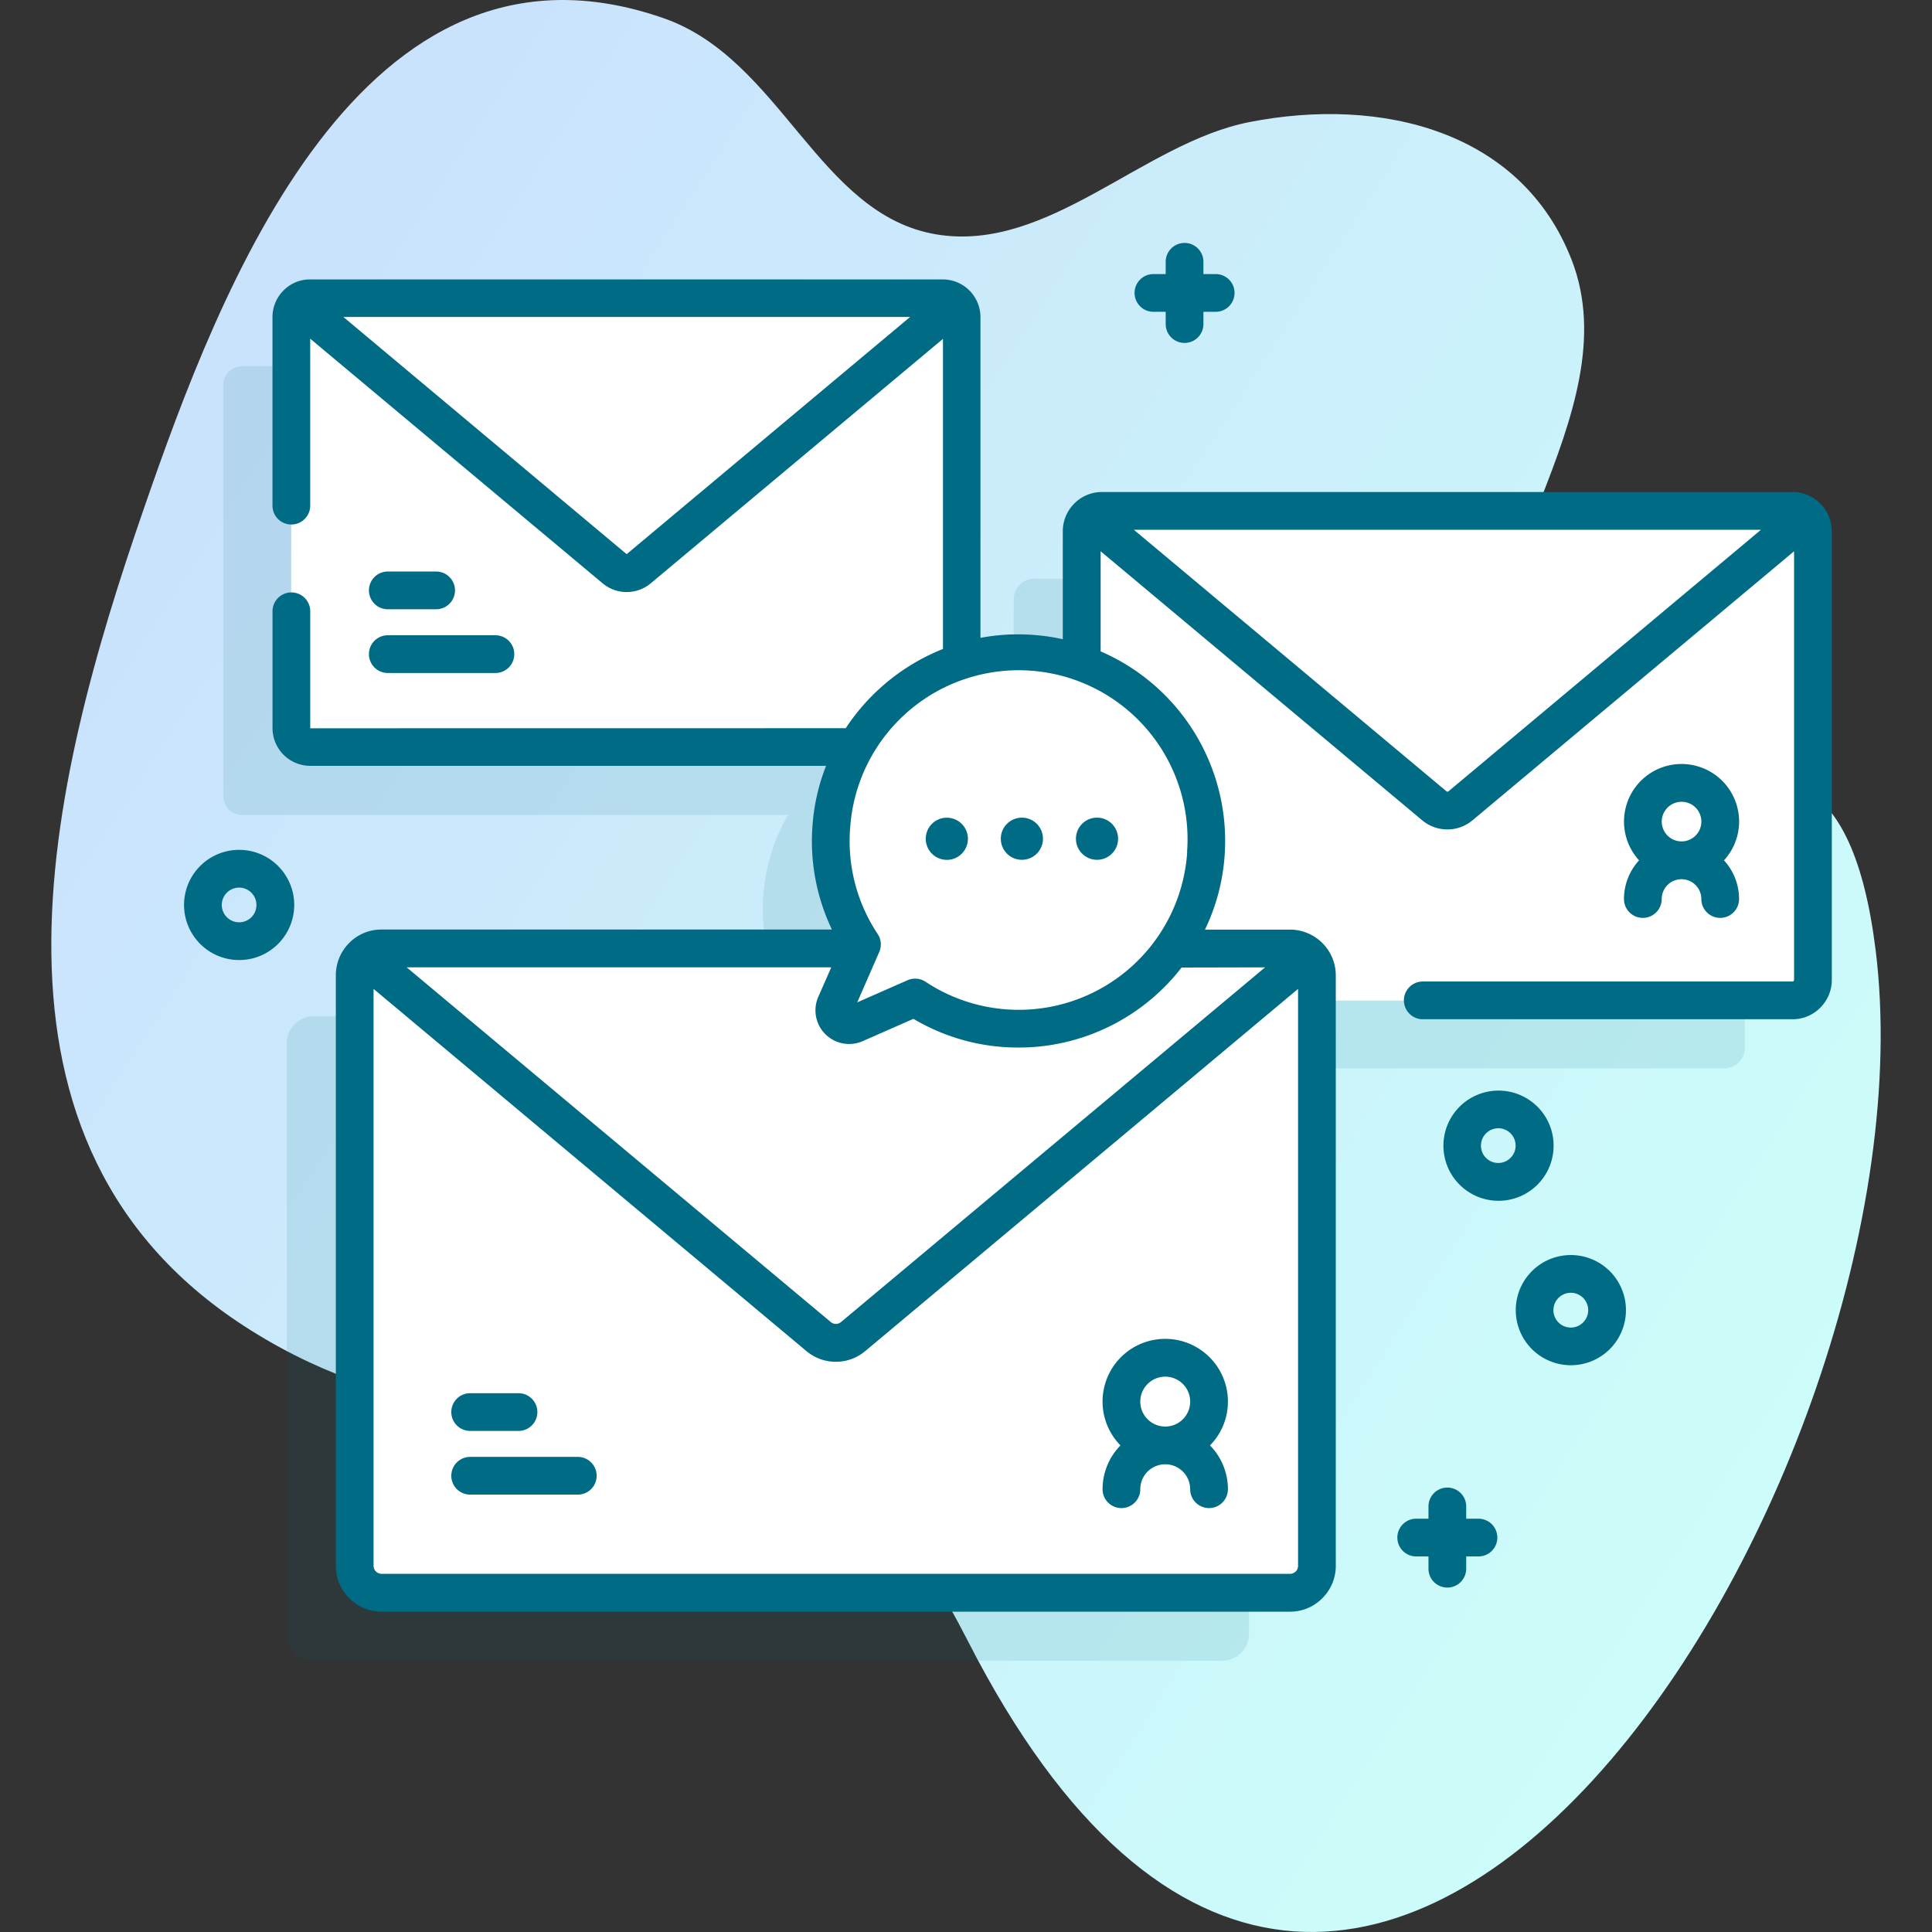 <svg xmlns="http://www.w3.org/2000/svg" xmlns:xlink="http://www.w3.org/1999/xlink" id="Capa_1" data-name="Capa 1" width="512" height="512" viewBox="0 0 512 512"><rect x="0" y="0" width="512" height="512" fill="#333333" stroke="none"/><defs><style>.cls-1{fill:url(#Unbenannter_Verlauf_30);}.cls-2,.cls-4{fill:#006b84;}.cls-2{opacity:0.11;isolation:isolate;}.cls-3{fill:#fff;}</style><linearGradient id="Unbenannter_Verlauf_30" x1="537.24" y1="-11684.95" x2="75.24" y2="-11384.95" gradientTransform="matrix(1, 0, 0, -1, 0, -11288.72)" gradientUnits="userSpaceOnUse"><stop offset="0.04" stop-color="#ccfffa"></stop><stop offset="1" stop-color="#cae3fc"></stop></linearGradient></defs><path class="cls-1" d="M38.15,134.71C58.12,77,95.71-23.11,175.86,4.82c31.2,10.87,41,52.16,72.37,57.31,29.62,4.86,54.7-24.26,82.89-29.78,35-6.86,72.06,2.32,85.37,36.48,15.91,40.88-31,86.74-19.66,124.06,18.71,61.57,87.86-40.47,100.23,58.88,17.3,139-136.8,386.52-240.62,183C203.8,331.57,148.63,404,66.57,352.61-11.36,303.86,12.76,208,38.15,134.71Z"></path><path class="cls-2" d="M460.72,154.85a5.29,5.29,0,0,0-3.68-1.46h-183a5.42,5.42,0,0,0-5.4,5.39V194a49.67,49.67,0,0,0-20-2.8,49,49,0,0,0-11.79,2.23V102a5,5,0,0,0-5-4.95H64.17a5,5,0,0,0-5,4.95V211a5,5,0,0,0,5,4.95h144.7a49,49,0,0,0-6.51,20.54,49.6,49.6,0,0,0,8.07,31.78l-.47,1.07H83.09a7,7,0,0,0-4.84,1.92A7,7,0,0,0,76,276.46V433a7.14,7.14,0,0,0,7.11,7.11H323.87A7.14,7.14,0,0,0,331,433V283.11H457a5.33,5.33,0,0,0,3.68-1.45,5.39,5.39,0,0,0,1.73-4V158.78a5.35,5.35,0,0,0-1.73-3.93Z"></path><path class="cls-3" d="M480.45,140.78V259.71a5.39,5.39,0,0,1-1.73,4,5.33,5.33,0,0,1-3.68,1.45h-183a5.33,5.33,0,0,1-3.68-1.45,5.38,5.38,0,0,1-1.72-4V140.78a5.42,5.42,0,0,1,5.4-5.39H475a5.29,5.29,0,0,1,3.68,1.46,5.35,5.35,0,0,1,1.73,3.93Z"></path><path class="cls-3" d="M478.72,136.84,387,213.55a5.41,5.41,0,0,1-6.94,0L288.4,136.84a5.37,5.37,0,0,1,3.68-1.45H475A5.37,5.37,0,0,1,478.72,136.84Z"></path><path class="cls-3" d="M254.86,84V193a5,5,0,0,1-5,4.95H82.17a5,5,0,0,1-5-4.95V84a5,5,0,0,1,5-4.95H249.9a5,5,0,0,1,5,4.95Z"></path><path class="cls-3" d="M253.27,80.37,169.21,150.7a4.94,4.94,0,0,1-6.35,0L78.8,80.37a4.91,4.91,0,0,1,3.37-1.32H249.91a4.91,4.91,0,0,1,3.36,1.32Z"></path><path class="cls-3" d="M349,258.46V415a7.14,7.14,0,0,1-7.11,7.11H101.09A7.14,7.14,0,0,1,94,415V258.46a7,7,0,0,1,2.27-5.18,7,7,0,0,1,4.84-1.92H341.87a7.14,7.14,0,0,1,7.11,7.1Z"></path><path class="cls-3" d="M346.71,253.27,226,354.22a7.1,7.1,0,0,1-9.12,0l-120.67-101a7.08,7.08,0,0,1,4.84-1.9H341.87A7.08,7.08,0,0,1,346.71,253.27Z"></path><path class="cls-3" d="M319.57,226.13a49.75,49.75,0,1,0-91.14,24.16l-7,15.87a3.93,3.93,0,0,0,5.18,5.17l15.86-7a49.75,49.75,0,0,0,77.09-38.22Z"></path><circle class="cls-4" cx="250.9" cy="222.27" r="5.59" transform="translate(-8.68 434.33) rotate(-80.78)"></circle><circle class="cls-4" cx="270.81" cy="222.27" r="5.59"></circle><circle class="cls-4" cx="290.72" cy="222.27" r="5.59"></circle><path class="cls-4" d="M115.58,161.46H102.77a5,5,0,0,1,0-10h12.81a5,5,0,1,1,0,10Z"></path><path class="cls-4" d="M131.29,178.35H102.77a5,5,0,0,1,0-10h28.52a5,5,0,0,1,0,10Z"></path><path class="cls-4" d="M137.41,379.21H124.6a5,5,0,1,1,0-10h12.81a5,5,0,1,1,0,10Z"></path><path class="cls-4" d="M153.12,396.09H124.6a5,5,0,1,1,0-10h28.52a5,5,0,1,1,0,10Z"></path><path class="cls-4" d="M397.06,318.22A14.6,14.6,0,1,1,407.39,314h0A14.56,14.56,0,0,1,397.06,318.22Zm6.79-7.81h0ZM397.06,299a4.61,4.61,0,0,0-3.25,7.86,4.6,4.6,0,1,0,3.25-7.86Z"></path><path class="cls-4" d="M416.29,361.8a14.6,14.6,0,1,1,10.32-4.27,14.6,14.6,0,0,1-10.32,4.27Zm0-19.2a4.61,4.61,0,1,0,3.25,1.35,4.6,4.6,0,0,0-3.25-1.35Z"></path><path class="cls-4" d="M63.36,254.42a14.6,14.6,0,1,1,10.33-4.27h0a14.56,14.56,0,0,1-10.33,4.27Zm0-19.2a4.6,4.6,0,1,0,3.26,7.86h0a4.61,4.61,0,0,0-3.26-7.86Z"></path><path class="cls-4" d="M322.17,72.63h-3.25V69.38a5,5,0,0,0-10,0v3.25h-3.25a5,5,0,0,0,0,10h3.25v3.25a5,5,0,0,0,10,0V82.63h3.25a5,5,0,0,0,0-10Z"></path><path class="cls-4" d="M391.81,402.47h-3.25v-3.25a5,5,0,0,0-10,0v3.25h-3.25a5,5,0,1,0,0,10h3.25v3.25a5,5,0,0,0,10,0v-3.25h3.25a5,5,0,0,0,0-10Z"></path><path class="cls-4" d="M482.17,133.23a10.27,10.27,0,0,0-7.12-2.84h-183a10.24,10.24,0,0,0-7.07,2.78,10.39,10.39,0,0,0-3.33,7.62V169.4a55.06,55.06,0,0,0-15.35-1.18,53,53,0,0,0-6.47.82V84a10,10,0,0,0-10-9.95H82.17a9.82,9.82,0,0,0-6.77,2.67A10,10,0,0,0,72.21,84v50a5,5,0,0,0,10,0l0-44.24,77.48,64.82a9.95,9.95,0,0,0,12.77,0l77.44-64.78v82.18a55.37,55.37,0,0,0-25.77,21L82.22,193v-31a5,5,0,0,0-10,0v31a10,10,0,0,0,10,9.95H218.92a53.4,53.4,0,0,0-3.54,15.12,54.29,54.29,0,0,0,5.09,28.27H101.09a11.9,11.9,0,0,0-8.23,3.25A12.09,12.09,0,0,0,89,258.47V415a12.14,12.14,0,0,0,12.11,12.11H341.88a11.92,11.92,0,0,0,8.22-3.25A12.06,12.06,0,0,0,354,415V258.47a12.14,12.14,0,0,0-12.1-12.11H319.33a53.8,53.8,0,0,0,5.23-19.91,54.72,54.72,0,0,0-32.88-53.83V146.09l85.21,71.29a10.38,10.38,0,0,0,13.35,0l85.21-71.29V259.71a.43.43,0,0,1-.17.31.32.32,0,0,1-.23.09h-98a5,5,0,0,0,0,10h98a10.24,10.24,0,0,0,7.06-2.79,10.38,10.38,0,0,0,3.34-7.61V140.79a10.38,10.38,0,0,0-3.28-7.56Zm-316.1,13.63L91,84l150.18,0ZM343.26,416.54a2,2,0,0,1-1.39.54H101.09A2.13,2.13,0,0,1,99,415V262.07l114.73,96a12.11,12.11,0,0,0,15.54,0l114.73-96V415a2.1,2.1,0,0,1-.72,1.57Zm-8-160.18-112.39,94a2.11,2.11,0,0,1-2.7,0l-112.39-94H220.29l-3.42,7.78a8.92,8.92,0,0,0,11.76,11.77L242.07,270a54.14,54.14,0,0,0,27.8,7.61c1.6,0,3.2-.06,4.81-.2a54.67,54.67,0,0,0,38.45-21Zm-20.64-30.55a44.74,44.74,0,0,1-69.34,34.37,5,5,0,0,0-4.77-.41l-13.34,5.87L233,252.31a5,5,0,0,0-.4-4.78,44.4,44.4,0,0,1-7.26-28.59,44.75,44.75,0,0,1,89.24,6.87Zm69.24-16.1a.4.4,0,0,1-.52,0l-82.86-69.32H466.68Z"></path><path class="cls-4" d="M325.41,371.44a16.61,16.61,0,1,0-28.47,11.61,16.59,16.59,0,0,0-4.75,11.61,5,5,0,0,0,10,0,6.61,6.61,0,0,1,13.22,0,5,5,0,0,0,10,0,16.54,16.54,0,0,0-4.75-11.61A16.52,16.52,0,0,0,325.41,371.44Zm-16.61-6.61a6.61,6.61,0,1,1-6.61,6.61A6.61,6.61,0,0,1,308.8,364.83Z"></path><path class="cls-4" d="M460.88,217.73A15.25,15.25,0,1,0,434.37,228a15.17,15.17,0,0,0-4,10.25,5,5,0,1,0,10,0,5.25,5.25,0,0,1,10.5,0,5,5,0,1,0,10,0,15.17,15.17,0,0,0-4-10.25A15.19,15.19,0,0,0,460.88,217.73Zm-15.25-5.25a5.25,5.25,0,1,1-5.25,5.25A5.26,5.26,0,0,1,445.63,212.48Z"></path></svg>
